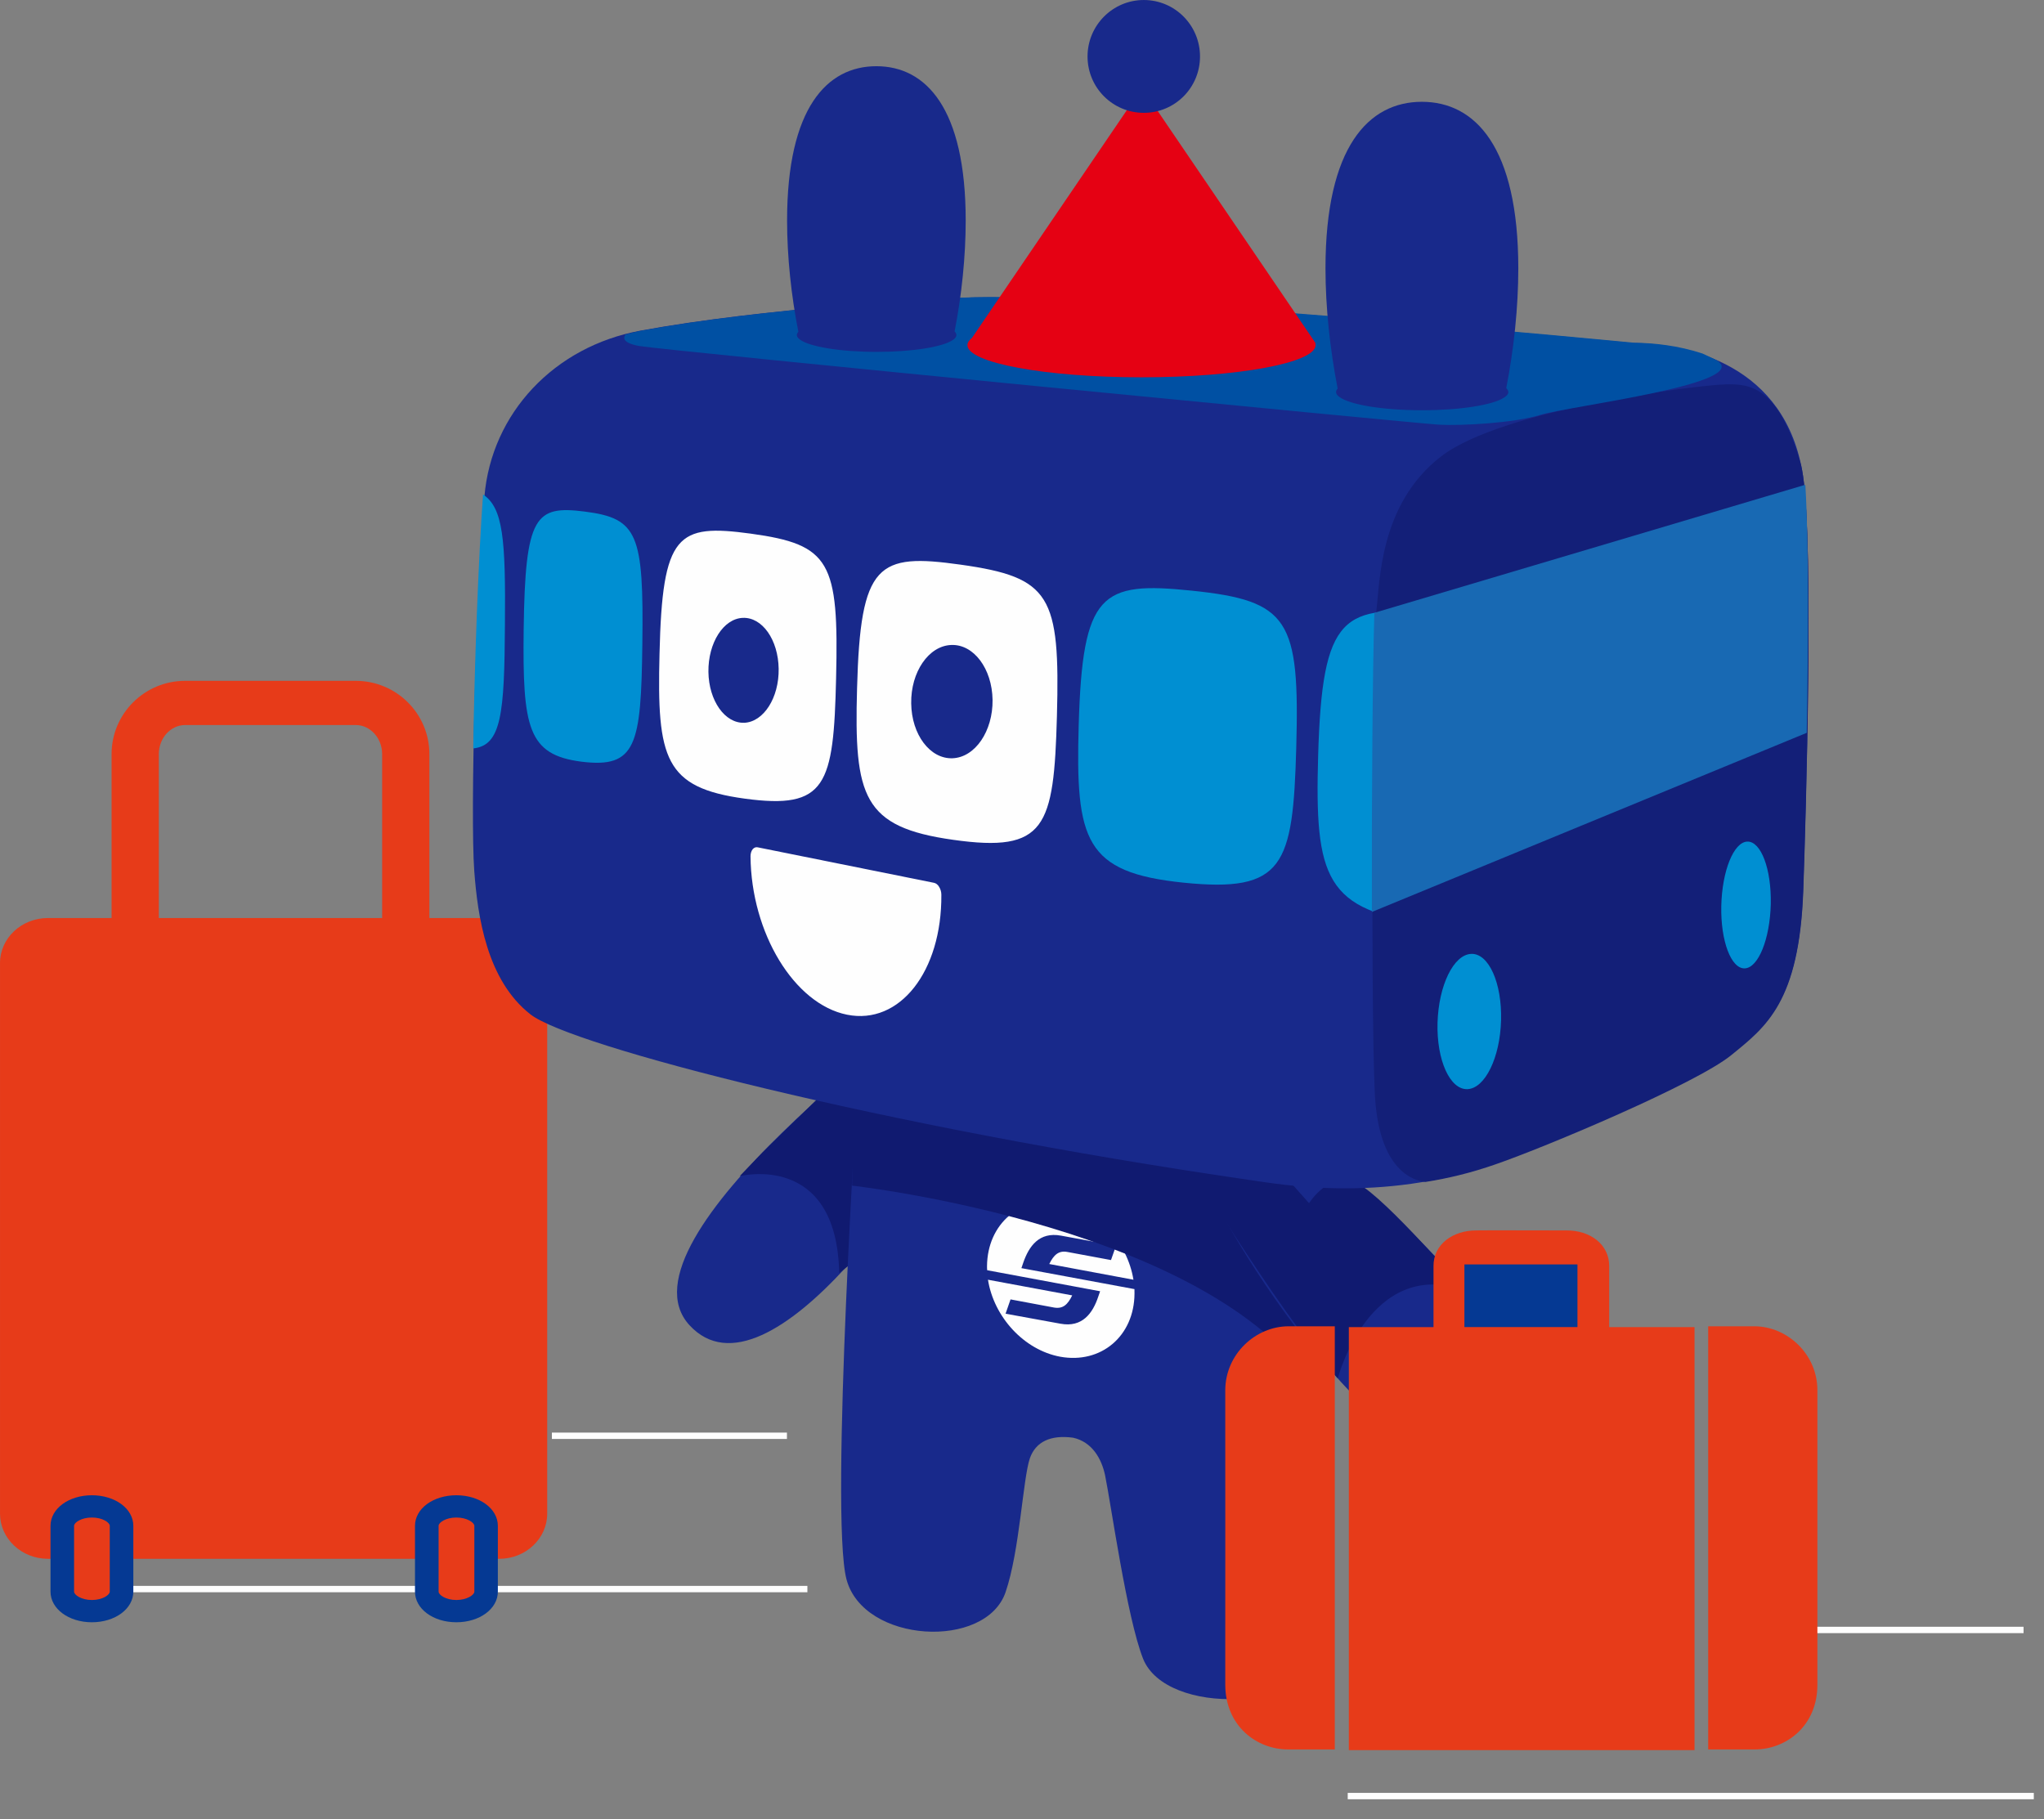 <?xml version="1.0" encoding="UTF-8"?>
<!DOCTYPE svg PUBLIC '-//W3C//DTD SVG 1.0//EN'
          'http://www.w3.org/TR/2001/REC-SVG-20010904/DTD/svg10.dtd'>
<svg height="178" viewBox="0 0 200 178" width="200" xmlns="http://www.w3.org/2000/svg" xmlns:xlink="http://www.w3.org/1999/xlink"
><rect x="0" y="0" width="200" height="178" fill="#808080" stroke="none"/><g fill="none" fill-rule="evenodd"
  ><g
    ><g
      ><path d="M54,140.5 L77,140.5 L54,140.5 Z" fill="#F4F4F4"
        /><path d="M54 140.5L77 140.5" stroke="#FEFEFE" stroke-width=".623"
        /><path d="M11,155.5 L79,155.5 L11,155.5 Z" fill="#F4F4F4"
        /><path d="M11 155.5L79 155.5" stroke="#FEFEFE" stroke-width=".623"
        /><path d="M175,159.5 L198,159.5 L175,159.5 Z" fill="#F4F4F4"
        /><path d="M175 159.5L198 159.5" stroke="#FEFEFE" stroke-width=".623"
        /><path d="M132,175.5 L200,175.5 L132,175.5 Z" fill="#F4F4F4"
        /><g
        ><g
          ><path d="M0 3.287L67.13 3.287" mask="url(#mask-2)" stroke="#FEFEFE" stroke-width=".623" transform="translate(131.872 172.469)"
          /></g
          ><path d="M53.543,148.126 C53.543,150.544 51.447,152.54 48.854,152.54 L4.695,152.54 C2.097,152.54 0.001,150.544 0.001,148.126 L0.001,94.236 C0.001,91.814 2.097,89.833 4.695,89.833 L48.854,89.833 C51.447,89.833 53.543,91.814 53.543,94.236 L53.543,148.126 Z" fill="#E73B19"
          /><path d="M11.906,155.748 C11.906,156.816 10.587,157.673 8.993,157.673 C7.393,157.673 6.102,156.816 6.102,155.748 L6.102,149.316 C6.102,148.243 7.393,147.413 8.993,147.413 C10.587,147.413 11.906,148.243 11.906,149.316 L11.906,155.748 Z" fill="#E73B19"
          /><path d="M8.991,148.499 C7.954,148.499 7.248,148.991 7.248,149.312 L7.248,155.751 C7.248,156.071 7.954,156.569 8.991,156.569 C10.039,156.569 10.74,156.071 10.74,155.751 L10.74,149.312 C10.74,148.991 10.039,148.499 8.991,148.499 M8.991,158.748 C6.718,158.748 4.942,157.432 4.942,155.751 L4.942,149.312 C4.942,147.631 6.718,146.32 8.991,146.32 C11.264,146.32 13.046,147.631 13.046,149.312 L13.046,155.751 C13.046,157.432 11.264,158.748 8.991,158.748" fill="#053993"
          /><path d="M47.552,155.748 C47.552,156.816 46.261,157.673 44.656,157.673 C43.056,157.673 41.76,156.816 41.76,155.748 L41.76,149.316 C41.76,148.243 43.056,147.413 44.656,147.413 C46.261,147.413 47.552,148.243 47.552,149.316 L47.552,155.748 Z" fill="#E73B19"
          /><path d="M44.654,148.499 C43.611,148.499 42.916,148.991 42.916,149.312 L42.916,155.751 C42.916,156.071 43.611,156.569 44.654,156.569 C45.691,156.569 46.414,156.071 46.414,155.751 L46.414,149.312 C46.414,148.991 45.691,148.499 44.654,148.499 M44.654,158.748 C42.376,158.748 40.605,157.432 40.605,155.751 L40.605,149.312 C40.605,147.631 42.376,146.32 44.654,146.32 C46.932,146.32 48.714,147.631 48.714,149.312 L48.714,155.751 C48.714,157.432 46.932,158.748 44.654,158.748" fill="#053993"
          /><path d="M18.117,70.949 C16.694,70.949 15.541,72.227 15.541,73.792 L15.541,98.976 C15.541,100.536 16.694,101.813 18.117,101.813 L34.81,101.813 C36.228,101.813 37.392,100.536 37.392,98.976 L37.392,73.792 C37.392,72.227 36.228,70.949 34.81,70.949 L18.117,70.949 Z M34.81,106.15 L18.117,106.15 C14.145,106.15 10.918,102.931 10.918,98.976 L10.918,73.792 C10.918,69.832 14.145,66.624 18.117,66.624 L34.81,66.624 C38.782,66.624 42.014,69.832 42.014,73.792 L42.014,98.976 C42.014,102.931 38.782,106.15 34.81,106.15 L34.81,106.15 Z" fill="#E73B19"
          /><path d="M91.431,98.292 C91.431,98.292 59.75,121.224 67.451,129.665 C75.163,138.083 91.48,114.106 94.978,105.682 C98.481,97.258 95.281,96.174 91.431,98.292" fill="#18298B"
          /><g
          ><path d="M2.256,8.03 L0,10.375 C0,10.375 9.494,7.936 9.742,19.85 L11.921,18.136 L13.675,10.912 C13.675,10.912 21.409,1.946 21.238,1.857 C21.073,1.78 14.188,-0.001 14.188,-0.001 L9.499,0.972 L2.256,8.03 Z" fill="#101A70" mask="url(#mask-4)" transform="translate(72.372 104.722)"
          /></g
          ><path d="M126.975,105.271 L120.968,98.545 L103.332,102.605 L87.505,98.545 L83.98,105.221 C83.98,105.221 81.167,148.265 82.827,154.548 C84.488,160.815 96.486,161.462 98.4,155.782 C99.774,151.766 100.088,144.686 100.772,142.695 C101.335,141.096 102.786,140.388 104.992,140.687 C106.873,141.096 107.789,142.767 108.126,144.349 C108.71,147.17 110.255,158.282 111.844,162.308 C114.094,167.978 128.255,167.513 129.551,161.23 C130.87,154.952 126.975,105.271 126.975,105.271" fill="#18298B"
          /><path d="M99.942,124.095 L100.13,123.542 C100.676,121.977 101.664,120.516 103.82,120.915 L109.199,121.905 L108.708,123.304 L104.449,122.513 C103.583,122.347 103.103,122.806 102.668,123.691 L110.904,125.229 C110.324,121.601 107.412,118.376 103.854,117.712 C99.854,116.977 96.61,119.753 96.577,123.902 C96.577,124.023 96.577,124.173 96.594,124.3 L107.643,126.357 L107.45,126.916 C106.926,128.476 105.917,129.936 103.76,129.532 L98.392,128.553 L98.878,127.154 L103.131,127.95 C104.019,128.105 104.477,127.652 104.913,126.761 L96.671,125.229 C97.245,128.863 100.18,132.099 103.732,132.762 C107.737,133.493 110.986,130.744 111.008,126.584 C111.014,126.429 111.008,126.285 111.003,126.147 L99.942,124.095 Z" fill="#FEFEFE"
          /><g
          ><path d="M0.115,0 L-0.001,8.872 C-0.001,8.872 36.275,12.899 45.763,29.548 L44.583,10.52 L28.706,2.837 L5.719,0.647 L0.115,0 Z" fill="#101A70" mask="url(#mask-6)" transform="translate(83.375 107.15)"
          /></g
          ><path d="M121.626,106.713 C121.626,106.713 156.738,132.145 148.182,141.504 C139.648,150.83 121.56,124.258 117.693,114.91 C113.809,105.568 117.351,104.379 121.626,106.713" fill="#18298B"
          /><g
          ><path d="M0,1.541 C0,1.541 9.345,17.227 15.584,24.313 C15.584,24.313 18.679,12.454 28.001,15.684 C28.001,15.684 20.295,6.691 17.575,5.269 C14.85,3.836 12.776,7.172 12.776,7.172 L6.405,-0.002 L0,1.541 Z" fill="#101A70" mask="url(#mask-8)" transform="translate(115.312 110.568)"
          /></g
          ><path d="M62.669,32.356 C54.234,33.899 48.089,40.437 47.399,48.584 C46.6,57.816 45.998,79.686 46.406,85.239 C46.737,89.653 47.62,95.925 51.917,99.272 C55.889,102.358 86.158,110.207 122.224,115.462 C125.33,115.898 135.061,117.713 145.929,113.968 C150.943,112.253 165.804,106.059 169.274,103.265 C172.744,100.478 176.043,98.066 176.434,87.092 C176.71,79.503 177.466,53.573 176.423,46.582 C174.785,35.636 165.098,33.611 159.659,33.561 C159.659,33.561 110.226,28.766 95.122,29.109 C91.217,29.197 74.507,30.182 62.669,32.356" fill="#18298B"
          /><path d="M81.809,66.375 C81.567,76.845 80.861,79.24 72.862,78.15 C65.023,77.083 64.273,74.229 64.532,64.007 C64.802,52.176 66.286,51.247 73.463,52.22 C81.258,53.288 82.085,54.98 81.809,66.375" fill="#FEFEFE"
          /><path d="M62.852,63.025 C62.731,72.899 62.267,75.2 56.9,74.536 C51.637,73.861 51.124,71.217 51.24,61.554 C51.389,50.409 52.387,49.452 57.209,50.06 C62.422,50.719 62.99,52.267 62.852,63.025" fill="#008FD2"
          /><path d="M49.406,61.14 C49.483,52.733 49.224,49.702 47.265,48.386 C46.808,54.697 46.421,65.151 46.306,73.237 C49.064,72.944 49.356,69.847 49.406,61.14" fill="#008FD2"
          /><path d="M103.417,70.096 C103.119,80.976 102.314,83.459 93.272,82.182 C84.419,80.943 83.564,77.972 83.861,67.353 C84.187,55.068 85.886,54.116 94.001,55.256 C102.81,56.495 103.737,58.27 103.417,70.096" fill="#FEFEFE"
          /><path d="M126.835,73.191 C126.51,84.718 125.638,87.379 115.786,86.372 C106.154,85.382 105.227,82.262 105.547,70.99 C105.917,57.958 107.737,56.885 116.597,57.798 C126.162,58.783 127.177,60.63 126.835,73.191" fill="#008FD2"
          /><path d="M152.052,76.621 C151.699,88.851 150.739,91.649 140.065,90.41 C129.623,89.188 128.635,85.875 128.977,73.933 C129.38,60.138 131.355,59.021 140.942,60.149 C151.324,61.366 152.433,63.335 152.052,76.621" fill="#008FD2"
          /><path d="M91.894,86.792 C91.762,86.56 91.579,86.427 91.392,86.389 L74.137,82.915 C73.954,82.876 73.778,82.943 73.64,83.109 C73.513,83.275 73.436,83.523 73.436,83.794 C73.502,91.317 77.717,98.253 82.875,99.293 C88.027,100.333 92.164,95.067 92.109,87.556 C92.109,87.274 92.026,87.003 91.894,86.792" fill="#FEFEFE"
          /><path d="M169.388,103.261 C172.809,100.479 176.063,98.068 176.449,87.094 C176.72,79.505 177.464,53.575 176.427,46.584 C176.378,46.218 176.306,45.853 176.234,45.51 C174.044,37.839 171.28,37.551 168.848,37.612 C166.189,37.678 147.047,39.996 140.984,44.681 C134.927,49.377 135.026,57.021 134.662,59.886 C134.304,62.768 134.105,97.542 134.513,106.812 C134.833,114.634 138.391,115.557 139.495,115.657 C141.685,115.314 143.98,114.761 146.319,113.942 C151.272,112.233 165.952,106.049 169.388,103.261" fill="#131F78"
          /><path d="M62.561,33.862 C64.856,34.266 138.605,41.429 140.762,41.556 C142.924,41.683 148.17,41.401 150.725,40.599 C153.273,39.77 172.261,37.48 167.776,35.151 L166.595,34.598 C164.207,33.807 161.807,33.558 159.931,33.542 C159.931,33.542 110.488,28.741 95.389,29.083 C91.478,29.177 74.78,30.168 62.947,32.325 C62.351,32.43 61.783,32.585 61.22,32.723 C61.016,32.972 60.785,33.542 62.561,33.862" fill="#0050A3"
          /><path d="M176.65,47.464 L176.595,47.452 L134.62,59.925 L134.477,60.025 C134.306,65.396 134.207,78.327 134.234,89.24 L176.783,71.712 C176.943,63.067 176.992,53.155 176.65,47.464" fill="#1869B3"
          /><path d="M76.19,65.44 C76.234,68.277 74.723,70.639 72.831,70.728 C70.928,70.8 69.355,68.57 69.317,65.744 C69.284,62.901 70.79,60.539 72.682,60.462 C74.585,60.384 76.146,62.602 76.19,65.44" fill="#18298B"
          /><path d="M97.12,68.492 C97.158,71.545 95.415,74.112 93.209,74.2 C91.007,74.289 89.193,71.888 89.159,68.824 C89.11,65.765 90.864,63.199 93.071,63.116 C95.255,63.016 97.076,65.417 97.12,68.492" fill="#18298B"
          /><path d="M146.875,99.843 C146.781,103.488 145.309,106.508 143.587,106.58 C141.877,106.651 140.559,103.742 140.658,100.092 C140.763,96.441 142.225,93.41 143.957,93.343 C145.662,93.272 146.974,96.187 146.875,99.843" fill="#008FD2"
          /><path d="M173.267,88.461 C173.184,91.89 172.048,94.711 170.718,94.761 C169.389,94.816 168.352,92.079 168.423,88.671 C168.495,85.236 169.632,82.404 170.967,82.355 C172.307,82.31 173.333,85.032 173.267,88.461" fill="#008FD2"
          /><path d="M148.562,26.263 C148.562,14.359 144.336,9.962 139.123,9.962 C133.921,9.962 129.695,14.359 129.695,26.263 C129.695,30.068 130.137,34.183 130.887,38.022 C130.782,38.132 130.732,38.243 130.732,38.365 C130.732,38.536 130.848,38.702 131.052,38.84 C132.056,39.604 135.306,40.146 139.151,40.146 C142.929,40.146 146.118,39.62 147.193,38.89 C147.447,38.724 147.585,38.553 147.585,38.365 C147.585,38.238 147.508,38.105 147.381,37.983 C148.131,34.161 148.562,30.057 148.562,26.263" fill="#18298B"
          /><path d="M94.491,21.585 C94.491,10.55 90.579,6.479 85.752,6.479 C80.926,6.479 77.014,10.55 77.014,21.585 C77.014,25.114 77.417,28.914 78.118,32.47 C78.024,32.581 77.969,32.68 77.969,32.791 C77.969,32.946 78.079,33.084 78.283,33.239 C79.204,33.919 82.2,34.434 85.769,34.434 C89.272,34.434 92.234,33.953 93.227,33.272 C93.453,33.128 93.58,32.962 93.58,32.791 C93.58,32.669 93.52,32.542 93.404,32.431 C94.099,28.897 94.491,25.103 94.491,21.585" fill="#18298B"
          /><path d="M128.748,33.609 L128.632,33.459 C128.621,33.409 128.577,33.337 128.532,33.293 L111.74,8.602 L95.108,33.061 C94.822,33.288 94.662,33.531 94.662,33.774 C94.662,35.511 102.291,36.922 111.696,36.922 C121.102,36.922 128.726,35.511 128.726,33.774 C128.726,33.725 128.72,33.675 128.703,33.609 L128.748,33.609 Z" fill="#E50113"
          /><path d="M117.418,5.526 C117.418,8.579 114.964,11.041 111.919,11.041 C108.874,11.041 106.413,8.579 106.413,5.526 C106.413,2.484 108.874,0.001 111.919,0.001 C114.964,0.001 117.418,2.484 117.418,5.526" fill="#18298B"
          /><path d="M131.98,129.864 L140.265,129.864 L140.265,123.907 C140.238,121.761 142.18,120.384 144.48,120.406 C144.447,120.384 153.273,120.406 153.273,120.406 C155.573,120.384 157.471,121.761 157.455,123.907 L157.455,129.864 L165.806,129.864 L165.806,171.259 L131.98,171.259 L131.98,129.864 Z" fill="#E73B19"
          /><path d="M130.606,171.196 L126.066,171.196 C122.927,171.196 119.899,168.879 119.888,164.858 C119.888,164.858 119.899,136.14 119.888,136.051 C119.899,132.5 122.855,129.796 126.066,129.785 L130.606,129.785 L130.606,171.196 Z" fill="#E73B19"
          /><path d="M143.289 129.861L154.35 129.861 154.35 123.732 143.289 123.732z" fill="#053993" mask="url(#mask-10)"
          /><path d="M167.141,171.196 L171.67,171.196 C174.793,171.196 177.832,168.879 177.827,164.858 C177.827,164.858 177.832,136.14 177.827,136.051 C177.832,132.5 174.87,129.796 171.67,129.785 L167.141,129.785 L167.141,171.196 Z" fill="#E73B19" mask="url(#mask-10)"
        /></g
      ></g
    ></g
  ></g
></svg
>
